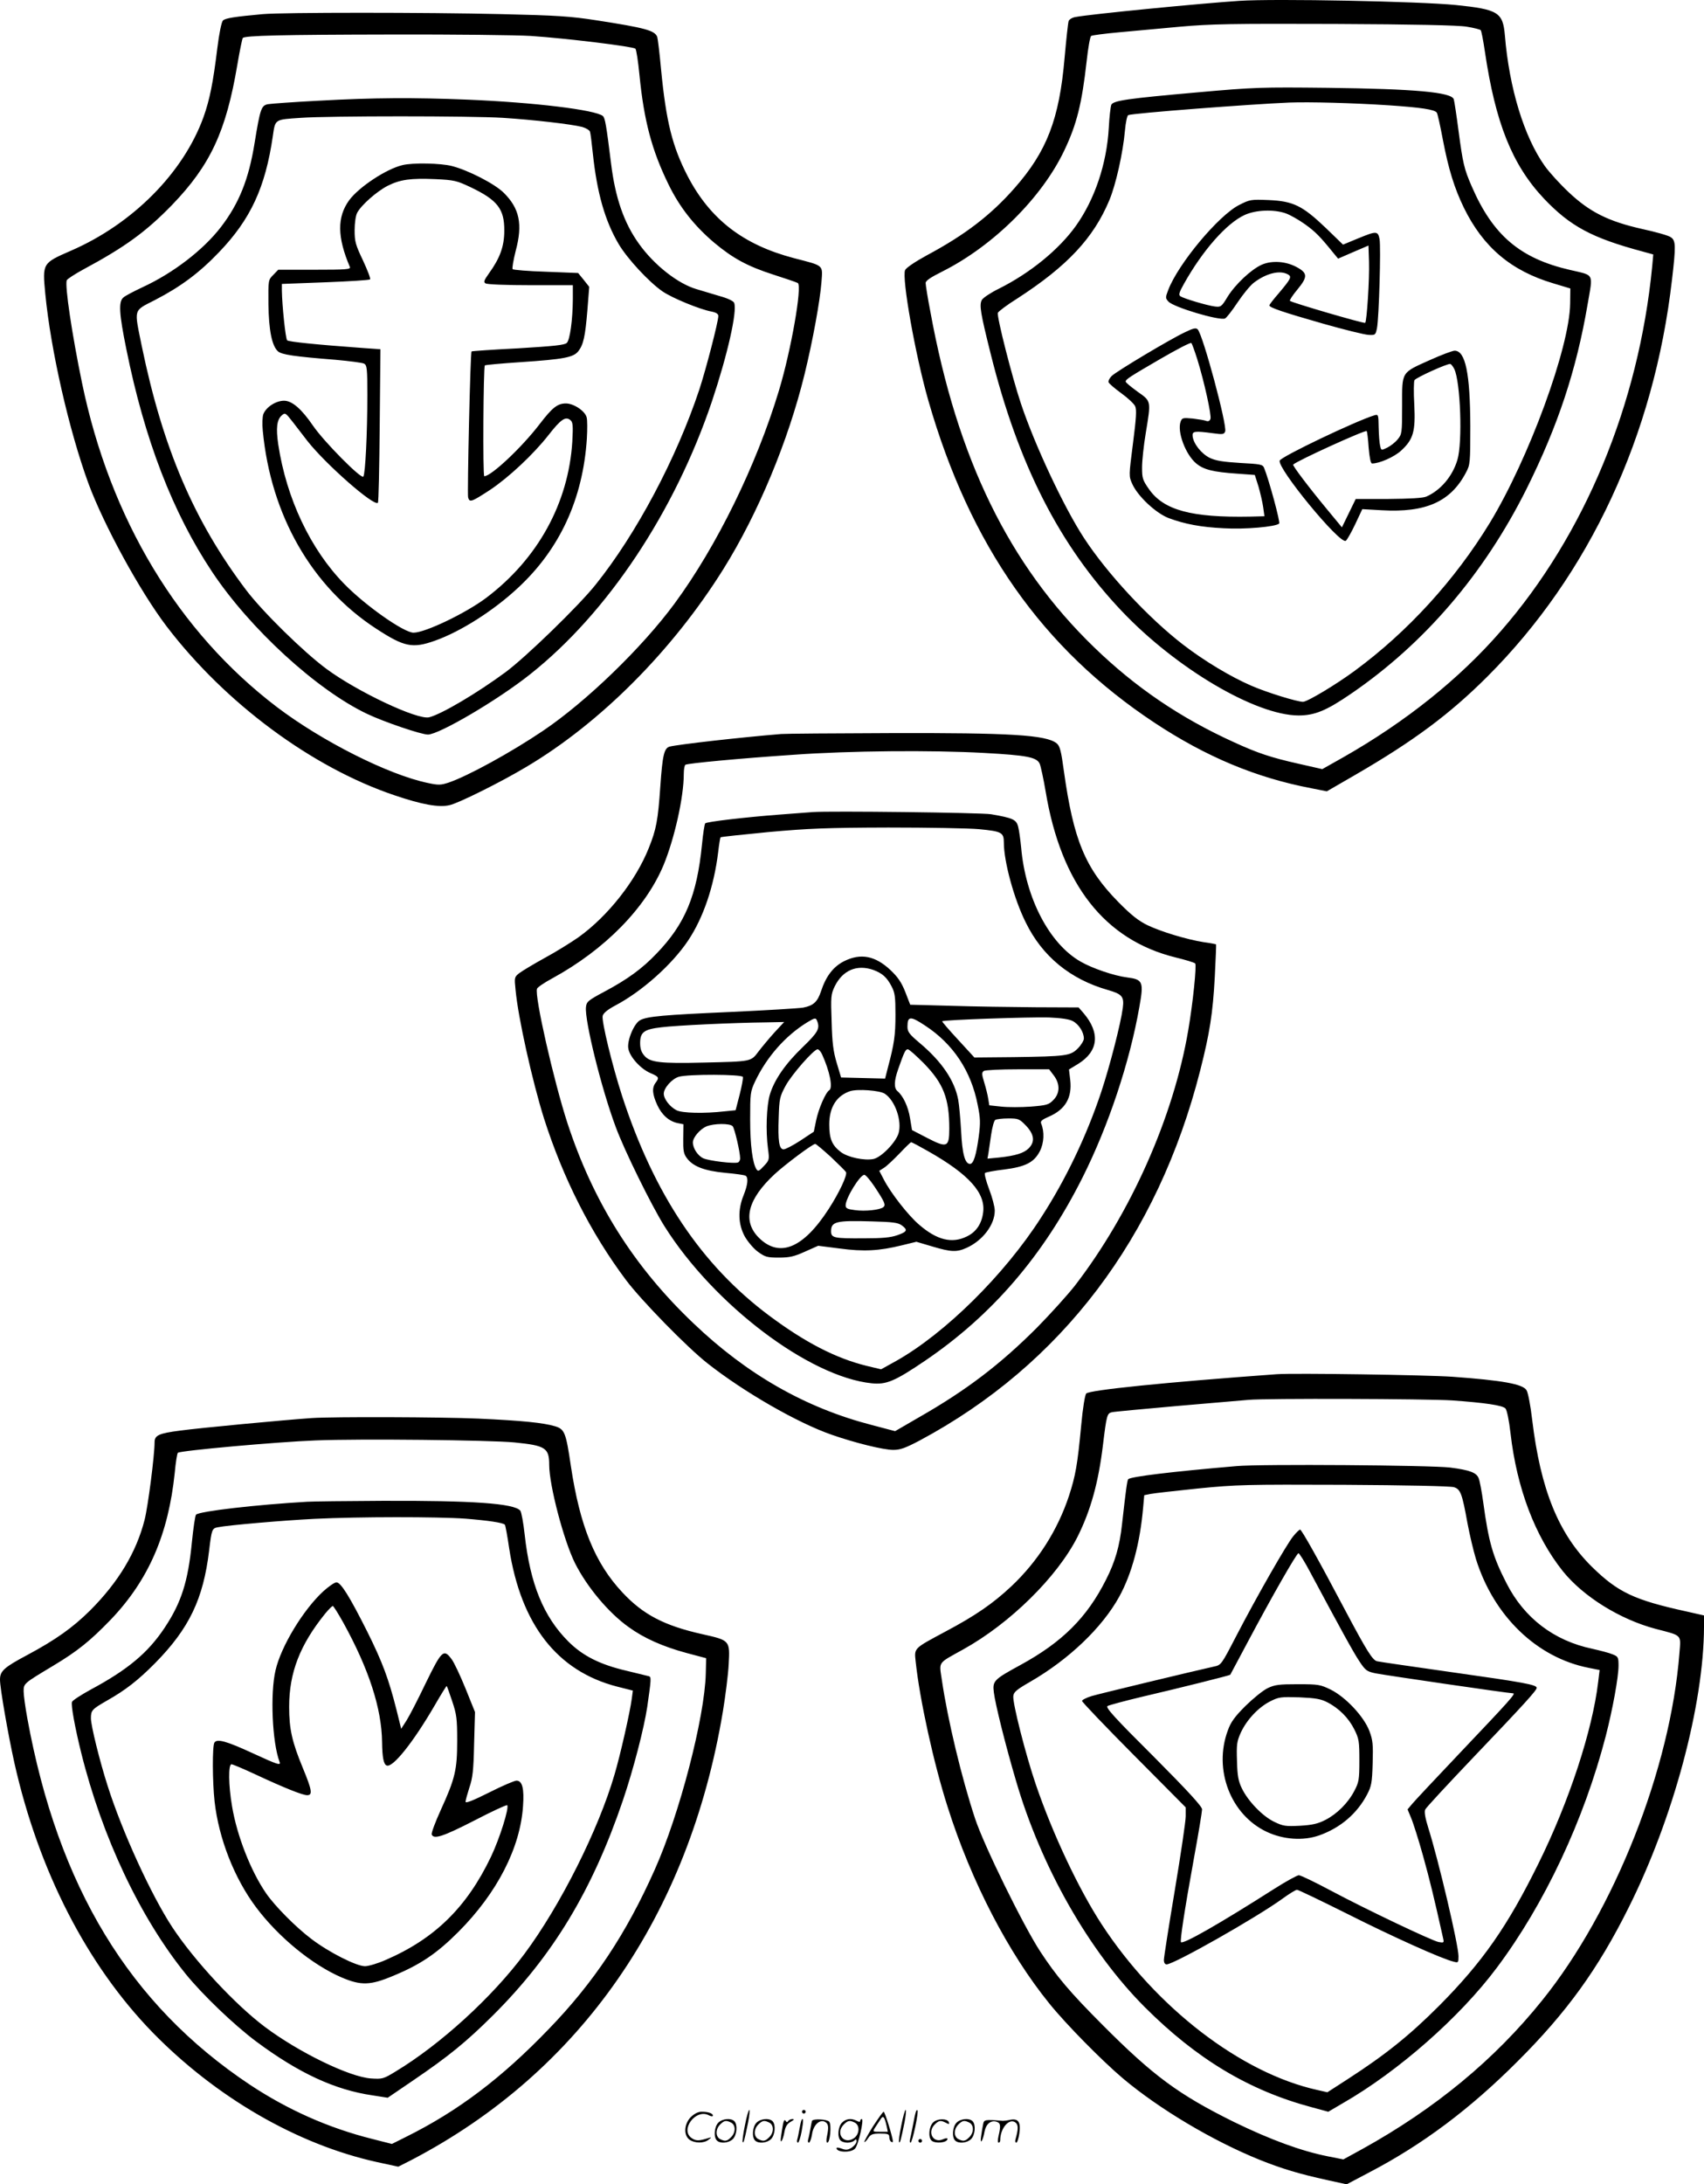 <svg version="1.0" xmlns="http://www.w3.org/2000/svg"
  viewBox="0 0 937 1200.649"
 preserveAspectRatio="xMidYMid meet">
<g transform="translate(-0,1200.769) scale(0.1,-0.1)"
fill="#000000" stroke="none">
<path d="M6815 12003 c-213 -14 -819 -73 -902 -89 -18 -3 -35 -14 -37 -23 -3
-9 -13 -99 -22 -201 -29 -338 -98 -515 -275 -716 -131 -149 -272 -257 -483
-370 -64 -35 -113 -68 -119 -81 -19 -43 56 -467 128 -718 229 -796 627 -1363
1245 -1771 282 -186 556 -301 860 -359 l86 -17 159 92 c319 185 518 333 725
540 560 560 915 1322 1014 2180 22 188 21 216 -7 234 -12 9 -83 29 -157 45
-187 42 -290 94 -405 203 -48 45 -107 110 -131 144 -113 159 -195 426 -219
718 -11 126 -37 142 -269 166 -198 20 -996 36 -1191 23z m1250 -142 c38 -6 73
-15 77 -19 4 -4 14 -56 23 -117 58 -393 150 -623 324 -808 145 -153 264 -217
544 -292 l58 -16 -6 -67 c-74 -758 -372 -1476 -831 -2002 -229 -264 -525 -500
-866 -694 l-117 -66 -128 29 c-156 35 -227 59 -358 119 -295 134 -542 302
-769 522 -468 453 -752 1035 -900 1844 -15 77 -26 147 -26 158 0 13 27 31 93
64 280 141 547 406 670 666 68 143 96 256 122 487 8 74 19 137 25 141 6 4 75
13 153 20 78 7 230 21 337 31 170 15 280 17 850 15 434 -2 679 -7 725 -15z
M6585 11500 c-385 -34 -462 -45 -474 -68 -4 -10 -11 -66 -14 -127 -11 -197
-77 -393 -181 -539 -93 -130 -251 -259 -423 -345 -45 -22 -87 -50 -94 -62 -15
-28 -7 -74 48 -294 152 -611 379 -1056 722 -1417 298 -314 735 -572 971 -573
89 0 153 26 290 120 402 275 730 657 964 1125 173 348 274 652 336 1015 30
175 39 157 -97 189 -274 63 -424 190 -541 461 -41 94 -48 125 -72 305 -11 85
-23 163 -26 172 -12 39 -215 57 -693 63 -366 4 -403 3 -716 -25z m1050 -71
c177 -12 255 -23 266 -41 4 -6 19 -73 33 -148 31 -162 63 -266 116 -375 106
-216 259 -346 492 -415 l93 -28 -1 -83 c-3 -241 -227 -851 -441 -1204 -192
-315 -451 -599 -743 -814 -100 -74 -261 -171 -285 -171 -32 0 -198 51 -283 88
-114 49 -262 138 -376 226 -191 147 -417 390 -545 586 -110 168 -271 511 -347
739 -48 143 -134 480 -127 499 3 8 51 44 107 79 275 178 419 332 506 540 36
86 75 260 86 384 4 44 12 82 18 84 30 11 672 60 886 69 112 4 346 -2 545 -15z
M6814 10881 c-113 -57 -335 -323 -390 -467 -16 -42 -16 -45 1 -64 28 -31 279
-106 311 -93 8 3 39 43 69 88 30 45 70 94 90 109 67 51 141 70 186 46 24 -13
19 -23 -50 -105 -28 -32 -51 -62 -51 -66 0 -12 77 -38 294 -100 116 -33 229
-61 251 -62 38 -2 39 -1 47 38 11 60 22 445 14 488 -9 46 -17 46 -121 3 l-80
-33 -95 92 c-128 122 -178 147 -314 153 -97 4 -103 3 -162 -27z m256 -46 c23
-8 71 -35 106 -60 57 -41 82 -66 158 -160 l24 -29 83 36 84 36 3 -90 c3 -94
-12 -325 -21 -335 -6 -5 -404 111 -414 121 -3 3 15 31 41 62 57 69 57 90 -1
122 -61 34 -138 39 -194 15 -59 -26 -146 -108 -189 -177 -33 -55 -37 -57 -70
-53 -41 5 -169 43 -189 56 -11 7 -8 20 19 68 103 184 234 333 334 379 61 28
160 32 226 9z M6515 10181 c-79 -37 -374 -213 -402 -240 -12 -12 -20 -27 -17
-35 3 -7 34 -34 70 -60 35 -25 70 -58 76 -71 9 -20 6 -64 -12 -205 -23 -178
-23 -180 -4 -222 30 -68 130 -161 200 -188 89 -33 177 -50 304 -56 114 -7 286
8 304 26 7 7 -56 240 -83 306 -8 19 -20 21 -132 27 -95 6 -133 12 -167 28 -46
23 -89 77 -94 119 -3 28 10 30 114 16 51 -7 59 -6 65 10 12 32 -122 531 -151
561 -9 10 -24 7 -71 -16z m68 -146 c39 -125 80 -312 73 -330 -4 -11 -12 -15
-23 -11 -9 4 -43 9 -74 13 -55 5 -59 4 -67 -17 -20 -55 27 -181 86 -230 41
-34 93 -47 226 -56 l96 -7 20 -63 c10 -35 22 -86 26 -114 l7 -50 -79 -2 c-322
-6 -475 35 -556 151 -35 50 -38 60 -38 120 0 36 9 120 20 186 30 183 31 176
-45 230 -36 26 -65 50 -65 55 0 13 21 26 191 125 90 52 166 92 170 87 4 -4 18
-43 32 -87z M7866 10030 c-163 -73 -156 -62 -156 -251 0 -153 -1 -158 -25
-187 -13 -16 -39 -36 -57 -45 -33 -16 -33 -16 -39 11 -4 15 -7 60 -8 100 -1
71 -2 73 -23 67 -100 -30 -513 -227 -521 -249 -16 -40 330 -461 363 -441 7 4
30 45 52 91 l39 83 107 -6 c243 -14 379 47 463 207 23 43 24 53 24 255 -1 292
-27 416 -87 415 -13 -1 -72 -23 -132 -50z m131 -51 c34 -71 46 -403 17 -499
-27 -91 -93 -168 -171 -202 -18 -8 -90 -12 -208 -13 l-180 0 -38 -78 -38 -78
-81 98 c-101 122 -192 242 -187 247 23 22 397 192 404 184 3 -2 8 -43 11 -91
5 -56 11 -87 19 -87 41 0 122 36 160 71 67 62 79 105 72 252 -4 67 -3 128 1
135 10 15 183 93 197 89 6 -2 15 -14 22 -28z M1445 11930 c-154 -14 -206 -22
-219 -35 -8 -8 -21 -71 -31 -152 -23 -189 -42 -284 -76 -379 -111 -307 -390
-587 -728 -734 -158 -69 -158 -68 -142 -237 30 -311 131 -752 237 -1042 85
-230 284 -594 430 -786 322 -422 799 -776 1254 -929 150 -51 244 -68 302 -54
48 10 283 127 420 209 409 242 806 641 1086 1089 191 306 356 703 446 1070 46
188 85 404 93 506 7 98 17 89 -152 133 -278 73 -460 213 -584 451 -84 163
-118 298 -146 587 -8 89 -18 169 -21 178 -14 35 -63 49 -334 91 -141 22 -217
27 -520 34 -421 10 -1202 10 -1315 0z m1475 -120 c195 -13 562 -58 574 -70 5
-5 15 -69 22 -142 25 -254 68 -416 160 -604 61 -125 141 -227 252 -321 103
-86 183 -129 322 -174 69 -22 130 -43 137 -47 25 -16 -37 -371 -104 -592 -124
-411 -342 -855 -573 -1169 -178 -242 -486 -540 -725 -701 -175 -118 -412 -248
-518 -284 -43 -14 -55 -15 -115 -2 -216 45 -581 229 -829 417 -543 413 -917
1033 -1072 1782 -55 266 -95 534 -84 564 3 7 44 34 92 60 229 123 344 207 487
354 211 219 297 404 359 770 13 78 27 144 30 148 13 13 211 18 815 19 344 1
690 -3 770 -8z M1750 11454 c-135 -7 -259 -16 -276 -19 -37 -7 -43 -23 -74
-213 -32 -200 -86 -333 -185 -462 -97 -126 -262 -253 -431 -331 -49 -23 -97
-48 -106 -57 -27 -23 -23 -89 17 -285 100 -495 254 -896 471 -1222 208 -313
576 -650 852 -781 92 -44 298 -114 335 -114 61 0 385 190 563 332 425 337 794
892 999 1500 85 254 140 495 122 541 -4 10 -35 25 -79 37 -40 12 -97 29 -127
38 -104 30 -235 134 -317 249 -83 115 -131 254 -154 443 -26 210 -33 250 -45
260 -41 34 -380 75 -745 90 -299 12 -512 11 -820 -6z m1015 -94 c171 -11 377
-35 436 -50 21 -6 39 -17 43 -25 3 -8 10 -63 16 -122 23 -217 67 -370 142
-497 48 -81 167 -209 241 -260 54 -37 205 -99 270 -111 25 -5 37 -13 37 -24 0
-31 -68 -294 -105 -406 -126 -378 -346 -792 -569 -1070 -92 -116 -385 -400
-496 -482 -156 -115 -352 -231 -420 -248 -64 -16 -396 141 -565 266 -126 93
-353 316 -442 434 -287 380 -457 778 -573 1338 -43 213 -49 193 73 256 141 73
243 149 351 262 174 181 255 356 296 637 14 96 8 92 155 102 156 11 932 11
1110 0z M2213 11100 c-89 -21 -239 -120 -293 -193 -67 -92 -66 -203 4 -367 5
-13 -20 -15 -194 -15 l-200 0 -27 -28 c-28 -28 -28 -28 -27 -161 2 -143 19
-229 52 -259 20 -19 91 -29 317 -47 77 -7 147 -16 157 -21 16 -9 18 -27 18
-173 0 -211 -11 -431 -22 -448 -11 -16 -217 192 -277 280 -63 92 -115 137
-159 137 -45 0 -99 -35 -114 -74 -5 -14 -7 -54 -3 -91 44 -464 269 -857 622
-1087 156 -102 201 -111 325 -67 141 50 322 165 456 290 230 213 357 488 379
820 3 50 3 103 -1 117 -8 35 -71 77 -114 77 -47 0 -75 -23 -145 -114 -97 -127
-266 -286 -304 -286 -9 0 -5 600 3 609 3 3 91 11 197 18 237 16 290 26 317 60
28 36 38 80 50 226 l10 128 -30 38 -31 38 -177 7 c-97 3 -179 10 -183 14 -4 4
4 50 17 102 39 145 21 232 -66 318 -49 49 -195 124 -285 147 -62 16 -216 19
-272 5z m374 -121 c149 -71 187 -120 186 -240 0 -85 -24 -151 -85 -235 -27
-38 -30 -47 -18 -54 8 -6 120 -10 248 -10 l232 0 0 -77 c-1 -115 -16 -223 -33
-240 -12 -12 -70 -18 -268 -30 -139 -7 -255 -15 -256 -17 -7 -6 -24 -779 -19
-802 8 -30 18 -26 121 41 102 68 238 195 321 301 68 87 94 105 121 82 13 -11
15 -29 10 -118 -21 -338 -190 -645 -474 -859 -112 -84 -335 -191 -399 -191
-53 0 -265 149 -381 268 -185 189 -318 469 -363 767 -13 89 -8 135 19 159 19
17 21 15 61 -36 22 -29 59 -76 81 -105 101 -128 365 -360 387 -339 4 4 8 196
10 426 l4 418 -99 7 c-249 18 -406 34 -414 42 -9 9 -28 194 -29 274 l0 36 239
9 c132 5 242 12 246 16 4 4 -14 50 -39 104 -41 86 -46 104 -46 166 0 40 6 81
14 96 22 42 107 117 167 148 69 35 128 43 264 37 102 -5 116 -8 192 -44z
M4295 7973 c-230 -19 -563 -57 -612 -69 -31 -8 -40 -46 -52 -219 -13 -187 -22
-236 -64 -340 -72 -180 -224 -372 -383 -487 -44 -31 -128 -83 -189 -116 -60
-33 -123 -71 -139 -83 -28 -22 -28 -24 -21 -93 14 -152 92 -501 156 -705 105
-329 257 -630 451 -889 83 -111 337 -371 448 -458 199 -157 496 -328 684 -393
126 -44 283 -83 338 -83 38 0 66 10 144 51 780 417 1310 1116 1544 2036 52
205 69 311 80 515 5 96 8 175 7 177 -2 1 -32 7 -69 12 -94 15 -232 57 -308 93
-49 24 -88 54 -160 127 -183 186 -247 341 -300 721 -15 111 -22 138 -40 152
-57 46 -255 58 -915 56 -308 -1 -578 -3 -600 -5z m1116 -104 c235 -13 289 -23
306 -59 6 -14 21 -83 33 -154 85 -510 325 -815 714 -911 54 -13 103 -28 108
-33 9 -9 -12 -215 -38 -367 -81 -478 -317 -1007 -624 -1405 -41 -52 -135 -156
-209 -231 -202 -202 -387 -343 -648 -492 l-131 -76 -129 34 c-363 94 -685 277
-981 560 -328 312 -550 666 -692 1100 -75 231 -182 700 -167 738 3 8 41 34 84
57 289 158 513 386 612 623 60 146 111 373 111 500 0 25 4 48 9 51 13 8 298
35 596 55 304 22 757 26 1046 10z M4470 7544 c-25 -2 -108 -8 -185 -14 -193
-15 -398 -39 -407 -48 -4 -4 -12 -56 -18 -117 -28 -281 -93 -436 -249 -598
-80 -84 -161 -143 -289 -211 -90 -48 -97 -55 -100 -85 -7 -74 84 -444 163
-656 47 -129 198 -435 269 -548 271 -431 796 -828 1140 -863 80 -8 126 11 294
125 368 250 650 578 865 1007 143 285 259 634 312 936 25 139 20 152 -67 163
-72 9 -192 50 -256 87 -172 98 -303 350 -327 628 -4 41 -11 92 -16 112 -10 41
-28 49 -149 70 -53 9 -888 19 -980 12z m913 -94 c125 -12 137 -18 137 -74 0
-104 56 -310 120 -438 91 -187 245 -313 452 -372 79 -23 90 -36 82 -99 -11
-85 -71 -318 -118 -460 -81 -243 -196 -484 -332 -693 -202 -315 -528 -636
-796 -787 l-83 -46 -80 19 c-170 42 -338 129 -534 275 -373 278 -634 667 -811
1211 -54 167 -113 410 -106 438 4 15 27 34 68 56 147 77 314 226 402 358 84
126 142 298 165 485 5 43 11 80 13 82 2 3 121 15 263 29 222 20 319 24 660 25
220 0 444 -4 498 -9z M4641 6724 c-59 -30 -99 -82 -126 -164 -20 -60 -42 -80
-99 -91 -25 -4 -206 -15 -403 -24 -362 -16 -455 -24 -493 -45 -34 -18 -73
-113 -65 -156 8 -46 68 -112 122 -135 47 -20 49 -25 28 -53 -21 -28 -18 -63 9
-122 25 -55 66 -91 114 -100 l30 -6 -1 -79 c-1 -64 2 -83 19 -106 34 -47 97
-71 211 -82 56 -5 107 -12 113 -16 16 -10 12 -50 -11 -107 -33 -81 -30 -161 7
-228 17 -29 49 -67 73 -84 39 -28 50 -31 114 -31 60 0 84 6 144 33 l72 32 118
-15 c133 -18 217 -13 340 17 l82 20 88 -26 c104 -31 134 -32 189 -7 88 40 154
127 154 204 0 21 -14 74 -31 118 -17 45 -27 84 -23 89 5 4 52 13 104 19 119
15 166 39 198 101 23 45 26 107 7 152 -5 13 4 21 43 38 90 39 128 104 117 201
l-7 58 51 31 c111 69 122 170 29 279 l-27 31 -238 1 c-131 1 -339 4 -463 8
l-225 6 -27 70 c-21 53 -41 82 -81 120 -84 79 -164 95 -256 49z m162 -48 c48
-18 74 -40 100 -91 18 -34 21 -57 21 -155 0 -113 -7 -161 -41 -288 l-16 -63
-121 3 -121 3 -24 80 c-19 63 -25 111 -28 227 -5 137 -4 150 17 194 44 89 122
122 213 90z m1096 -281 c33 -17 61 -61 61 -96 0 -11 -15 -36 -33 -54 -41 -41
-62 -44 -356 -48 l-213 -2 -90 98 c-50 54 -89 99 -87 101 7 8 484 24 586 21
67 -3 112 -9 132 -20z m-1405 -1 c15 -40 4 -61 -79 -141 -97 -93 -158 -182
-182 -263 -18 -61 -23 -199 -10 -296 8 -60 8 -63 -22 -95 -26 -28 -32 -32 -41
-19 -22 34 -35 133 -35 275 0 142 1 153 27 208 64 135 167 252 288 326 42 25
46 26 54 5z m592 -23 c155 -101 254 -250 290 -436 15 -74 16 -99 6 -174 -14
-104 -29 -151 -48 -151 -28 0 -43 56 -49 181 -4 68 -11 146 -16 172 -20 106
-91 210 -211 311 -58 49 -68 62 -68 90 0 59 16 60 96 7z m-827 -38 c-29 -32
-68 -79 -88 -105 -42 -56 -36 -55 -301 -61 -239 -6 -295 1 -326 37 -17 19 -24
39 -24 70 0 60 21 76 117 87 78 10 393 25 577 27 l98 2 -53 -57z m261 -120
c43 -94 61 -185 40 -198 -20 -12 -59 -102 -72 -165 l-13 -63 -74 -49 c-40 -26
-82 -48 -92 -48 -25 0 -32 46 -27 177 3 100 6 113 37 171 34 63 156 202 177
202 6 0 17 -12 24 -27z m560 -50 c108 -111 140 -193 140 -359 0 -103 -12 -108
-122 -51 l-83 43 -11 66 c-10 63 -38 122 -69 148 -20 17 -19 56 4 121 33 94
40 109 53 109 7 0 46 -35 88 -77z m714 -66 c36 -47 35 -99 -2 -136 -25 -26
-37 -29 -124 -36 -53 -4 -126 -4 -162 0 l-66 7 -6 37 c-3 20 -13 60 -22 89
-14 46 -14 54 -2 63 8 5 92 9 187 9 l172 0 25 -33z m-1709 -9 c2 -7 -6 -51
-18 -98 l-22 -85 -60 -6 c-114 -13 -234 -10 -265 6 -37 19 -70 62 -70 91 0 31
45 82 83 93 51 15 347 14 352 -1z m780 -92 c57 -37 96 -150 76 -218 -16 -51
-95 -132 -138 -141 -50 -10 -141 9 -179 38 -49 37 -64 73 -64 152 0 94 40 158
115 183 41 13 162 4 190 -14z m777 -176 c46 -49 50 -89 14 -125 -27 -26 -71
-40 -163 -50 l-63 -6 5 28 c2 15 9 62 15 103 6 41 16 78 23 82 7 4 39 8 71 8
56 0 61 -2 98 -40z m-1613 -3 c11 -14 41 -143 41 -177 0 -10 -6 -20 -12 -22
-21 -8 -161 9 -191 23 -30 14 -57 55 -57 87 0 27 38 72 74 88 41 17 130 18
145 1z m1076 -138 c224 -127 316 -230 301 -337 -8 -62 -39 -107 -90 -131 -81
-40 -164 -20 -262 65 -59 50 -156 174 -194 248 l-25 48 25 16 c14 8 52 44 85
78 33 35 62 63 65 63 3 1 46 -22 95 -50z m-537 -30 c42 -40 80 -77 84 -84 9
-15 -38 -115 -96 -204 -139 -215 -270 -269 -383 -157 -92 92 -63 211 87 350
60 55 207 165 223 166 4 0 42 -32 85 -71z m239 -161 c59 -89 65 -104 50 -116
-19 -15 -100 -24 -156 -16 -41 5 -51 10 -51 26 0 40 79 168 103 168 7 0 31
-28 54 -62z m152 -216 c34 -25 30 -35 -25 -54 -37 -13 -83 -17 -184 -17 -165
-1 -180 2 -180 39 0 53 28 60 225 54 115 -3 144 -7 164 -22z M7020 4454 c-620
-45 -1027 -87 -1047 -106 -7 -8 -19 -79 -28 -178 -20 -213 -31 -275 -67 -385
-63 -190 -172 -360 -316 -496 -101 -95 -198 -162 -364 -250 -175 -94 -171 -89
-163 -164 22 -208 99 -560 176 -800 130 -410 333 -801 559 -1080 92 -114 288
-313 405 -412 201 -169 494 -343 751 -447 125 -50 219 -78 374 -112 l105 -23
125 66 c295 154 554 349 814 609 270 269 443 508 610 843 247 492 415 1119
416 1548 l0 61 -97 22 c-287 63 -376 105 -519 245 -184 181 -283 425 -329 810
-9 77 -23 150 -31 161 -20 34 -132 54 -407 74 -145 10 -872 21 -967 14z m965
-144 c182 -13 276 -27 293 -44 8 -8 20 -65 28 -136 35 -304 135 -567 288 -759
112 -139 314 -265 511 -317 147 -38 138 -30 130 -132 -49 -636 -358 -1418
-755 -1910 -261 -325 -588 -595 -989 -817 l-104 -57 -86 17 c-146 29 -317 92
-516 189 -303 150 -442 252 -720 531 -181 181 -256 270 -345 406 -93 142 -310
584 -358 730 -74 223 -151 544 -183 763 -15 103 -25 88 117 167 258 143 517
398 629 619 72 144 115 297 140 505 20 165 23 174 49 180 11 3 176 18 366 35
190 16 363 31 385 33 95 9 983 6 1120 -3z M6800 3949 c-362 -31 -582 -58 -596
-72 -6 -5 -14 -68 -34 -246 -13 -121 -38 -208 -88 -306 -105 -209 -241 -344
-472 -470 -145 -79 -153 -87 -145 -150 8 -65 64 -290 121 -483 138 -475 403
-941 709 -1247 285 -285 573 -458 917 -550 l92 -25 80 47 c305 175 644 473
847 745 263 351 479 811 599 1274 38 148 70 323 70 386 0 46 -2 50 -32 62 -18
8 -69 21 -113 31 -210 44 -374 169 -471 360 -75 146 -98 225 -128 445 -8 58
-19 118 -25 132 -12 31 -48 45 -157 59 -106 13 -1041 20 -1174 8z m1195 -116
c36 -11 45 -35 74 -196 12 -64 33 -153 47 -199 98 -314 335 -542 620 -598 l60
-12 -8 -66 c-31 -264 -160 -658 -328 -997 -171 -347 -308 -542 -545 -781 -166
-166 -296 -270 -503 -404 l-113 -73 -57 13 c-418 93 -885 452 -1184 910 -126
193 -269 496 -362 768 -55 161 -129 450 -124 487 2 22 19 36 94 79 211 122
395 297 489 468 69 126 114 294 131 490 l6 67 35 7 c20 4 138 17 262 30 212
21 263 22 801 20 340 -2 587 -7 605 -13z M7111 3563 c-36 -44 -200 -330 -313
-548 -82 -158 -83 -160 -123 -168 -125 -28 -628 -149 -672 -162 -29 -9 -53
-21 -53 -27 0 -6 128 -140 285 -298 l285 -287 0 -49 c0 -27 -27 -210 -60 -407
-33 -197 -60 -369 -60 -383 0 -15 6 -24 15 -24 40 0 492 256 637 361 37 27 73
49 80 49 7 0 132 -60 278 -133 248 -125 519 -247 583 -262 26 -7 27 -6 27 30
0 61 -110 528 -166 705 -17 54 -23 89 -17 101 4 10 123 138 264 286 279 292
349 369 349 383 0 17 -70 30 -460 85 -217 31 -405 58 -417 61 -25 5 -56 54
-178 284 -145 275 -238 440 -246 440 -4 0 -21 -16 -38 -37z m95 -200 c164
-306 236 -438 269 -487 33 -50 41 -56 88 -66 50 -10 733 -110 757 -110 17 0
-16 -37 -285 -320 -133 -140 -254 -269 -269 -287 l-26 -31 19 -46 c11 -25 41
-119 66 -209 38 -137 60 -227 111 -456 5 -22 3 -23 -26 -18 -40 9 -394 177
-593 283 -86 46 -165 84 -175 84 -9 0 -71 -34 -137 -76 -303 -193 -498 -304
-511 -292 -6 7 18 168 71 460 25 136 45 258 45 270 0 16 -76 99 -267 291 -213
212 -265 269 -253 277 8 5 94 28 190 51 202 47 482 117 485 121 1 2 44 82 95
178 134 252 270 490 280 490 5 0 35 -48 66 -107z M6970 2728 c-25 -12 -79 -56
-121 -97 -59 -59 -81 -89 -97 -134 -81 -216 15 -466 215 -559 90 -42 199 -50
287 -19 116 41 209 120 264 226 23 44 27 64 30 170 3 105 1 127 -18 178 -30
79 -129 185 -212 227 -58 28 -67 30 -182 30 -104 0 -127 -3 -166 -22z m328
-77 c65 -33 118 -87 149 -149 26 -52 28 -66 28 -172 0 -105 -3 -119 -27 -165
-35 -68 -96 -128 -160 -161 -41 -21 -72 -28 -140 -32 -80 -4 -92 -2 -142 22
-64 31 -143 113 -177 183 -19 39 -25 68 -27 150 -3 92 -1 108 21 157 33 71 96
138 160 171 49 25 59 26 162 23 89 -4 118 -9 153 -27z M1715 4213 c-147 -10
-625 -55 -725 -69 -117 -15 -140 -26 -140 -64 0 -72 -36 -352 -55 -427 -46
-179 -144 -342 -300 -498 -95 -94 -189 -161 -346 -245 -128 -68 -149 -88 -149
-135 0 -47 44 -299 79 -457 133 -593 399 -1111 760 -1482 349 -357 794 -615
1231 -712 l120 -26 73 37 c929 485 1525 1344 1712 2465 14 85 29 202 32 260 7
131 7 131 -145 165 -210 47 -326 108 -439 229 -152 162 -234 365 -284 696 -27
183 -34 202 -87 218 -64 19 -179 31 -422 42 -206 9 -796 11 -915 3z m1114
-134 c171 -17 191 -30 191 -124 0 -111 80 -416 142 -540 66 -131 185 -273 295
-351 84 -61 188 -107 317 -142 l109 -29 -2 -84 c-6 -242 -145 -776 -281 -1079
-157 -352 -334 -619 -583 -876 -259 -269 -498 -450 -784 -592 l-78 -39 -110
28 c-239 60 -463 160 -670 297 -663 441 -1056 1089 -1225 2016 -11 60 -20 126
-20 147 0 43 0 43 160 139 137 82 206 138 320 256 207 217 316 468 351 807 5
56 13 105 17 109 12 12 545 60 757 68 241 10 962 2 1094 -11z M1690 3753
c-278 -16 -593 -52 -612 -71 -5 -5 -15 -74 -23 -153 -21 -215 -58 -331 -150
-469 -91 -137 -202 -230 -407 -340 -53 -29 -99 -59 -102 -67 -7 -16 16 -140
50 -278 116 -467 325 -909 577 -1220 92 -113 264 -278 386 -369 234 -174 433
-266 640 -296 l83 -13 141 96 c194 132 290 210 438 357 330 329 546 687 714
1181 58 171 116 395 134 514 22 153 23 165 9 169 -7 2 -62 15 -123 30 -146 34
-241 82 -320 161 -136 136 -210 316 -240 588 -7 64 -18 124 -24 131 -33 40
-263 56 -761 54 -195 -1 -380 -3 -410 -5z m869 -93 c125 -10 206 -22 217 -33
3 -2 14 -62 24 -131 65 -419 264 -674 593 -759 l87 -22 -6 -45 c-10 -75 -63
-309 -95 -417 -88 -302 -297 -719 -495 -985 -177 -238 -462 -498 -709 -647
-67 -41 -73 -42 -135 -38 -118 8 -396 143 -583 283 -165 124 -388 364 -510
549 -116 177 -275 524 -355 776 -44 137 -92 332 -92 371 0 45 5 50 90 99 99
56 169 110 263 205 188 191 265 353 297 619 14 117 16 122 49 128 53 11 365
38 531 46 245 12 676 12 829 1z M1778 3261 c-110 -101 -233 -303 -263 -435
-30 -128 -18 -397 22 -502 9 -23 -9 -17 -148 47 -143 66 -196 81 -210 58 -12
-19 -11 -214 1 -324 23 -203 108 -421 228 -581 122 -163 308 -316 471 -386
106 -45 157 -44 283 9 150 62 240 123 359 242 213 214 340 462 355 691 7 97
-4 140 -36 140 -11 0 -79 -29 -150 -65 -88 -44 -130 -61 -130 -51 0 8 10 43
21 78 18 52 23 94 26 239 l5 176 -52 129 c-29 71 -63 144 -77 162 -43 58 -54
48 -141 -130 -43 -90 -91 -183 -107 -208 l-29 -45 -26 105 c-43 170 -77 261
-160 428 -98 195 -146 272 -170 272 -10 0 -42 -22 -72 -49z m110 -173 c140
-254 211 -471 213 -657 1 -85 9 -123 26 -128 34 -12 146 129 263 330 34 59 64
107 66 107 2 0 15 -37 30 -82 25 -74 28 -98 28 -218 0 -160 -11 -208 -91 -383
-30 -66 -52 -125 -49 -133 11 -28 61 -12 233 76 96 50 178 88 182 85 12 -13
-41 -182 -89 -283 -133 -278 -309 -451 -580 -568 -43 -19 -94 -34 -113 -34
-47 0 -198 76 -295 150 -85 64 -201 181 -249 251 -84 122 -160 316 -187 478
-20 117 -21 231 -3 231 6 0 66 -25 132 -56 161 -75 259 -114 284 -114 31 0 27
27 -24 150 -59 143 -75 213 -75 336 0 187 59 340 198 512 19 23 38 42 42 42 4
0 30 -42 58 -92z M4096 324 c-10 -47 -15 -88 -12 -91 5 -6 9 7 30 110 7 37 10
67 6 67 -4 0 -15 -39 -24 -86z M4410 400 c0 -5 5 -10 10 -10 6 0 10 5 10 10 0
6 -4 10 -10 10 -5 0 -10 -4 -10 -10z M4956 324 c-10 -47 -15 -88 -12 -91 5 -6
9 7 30 110 7 37 10 67 6 67 -4 0 -15 -39 -24 -86z M5036 399 c-3 -8 -10 -41
-16 -74 -6 -33 -14 -68 -16 -77 -3 -10 -1 -18 3 -18 10 0 46 171 38 178 -2 3
-7 -1 -9 -9z M3799 371 c-38 -38 -41 -101 -7 -125 29 -20 79 -20 104 0 18 14
18 15 1 10 -53 -17 -69 -17 -92 -2 -69 45 21 166 94 126 12 -6 21 -7 21 -1 0
12 -25 21 -62 21 -19 0 -39 -10 -59 -29z M4800 319 c-28 -45 -49 -83 -47 -85
2 -3 12 7 21 21 14 21 24 25 66 25 43 0 50 -3 50 -19 0 -11 5 -23 10 -26 6 -3
10 -3 10 1 0 20 -44 164 -51 164 -4 0 -30 -37 -59 -81z m75 4 l7 -33 -42 0
c-42 0 -42 0 -28 23 8 12 21 32 29 44 15 25 22 18 34 -34z M3950 340 c-22 -22
-27 -79 -8 -98 19 -19 66 -14 88 8 22 22 27 79 8 98 -19 19 -66 14 -88 -8z
m71 0 c25 -14 25 -54 -1 -80 -23 -23 -33 -24 -61 -10 -25 14 -25 54 1 80 23
23 33 24 61 10z M4160 340 c-22 -22 -27 -79 -8 -98 19 -19 66 -14 88 8 22 22
27 79 8 98 -19 19 -66 14 -88 -8z m71 0 c25 -14 25 -54 -1 -80 -23 -23 -33
-24 -61 -10 -25 14 -25 54 1 80 23 23 33 24 61 10z M4306 334 c-3 -16 -8 -47
-11 -69 -8 -51 10 -26 19 27 5 27 15 42 34 53 18 10 22 14 10 15 -9 0 -20 -5
-24 -11 -5 -8 -9 -8 -14 1 -5 8 -10 3 -14 -16z M4407 353 c-2 -4 -7 -26 -11
-48 -4 -22 -9 -48 -12 -57 -3 -10 -1 -18 4 -18 4 0 14 28 20 62 11 58 10 81
-1 61z M4465 350 c-1 -3 -5 -23 -9 -45 -4 -22 -9 -48 -12 -57 -3 -10 -1 -18 4
-18 5 0 13 20 17 45 7 53 44 87 74 68 17 -11 19 -28 8 -80 -4 -18 -3 -33 2
-33 16 0 24 99 11 115 -12 14 -87 18 -95 5z M4630 340 c-22 -22 -27 -79 -8
-98 7 -7 24 -12 38 -12 14 0 31 5 38 12 9 9 12 8 12 -5 0 -9 -12 -24 -26 -34
-21 -13 -32 -15 -55 -6 -16 6 -29 8 -29 3 0 -24 81 -27 102 -2 18 19 50 162
37 162 -5 0 -9 -5 -9 -10 0 -7 -6 -7 -19 0 -30 16 -59 12 -81 -10z m71 0 c29
-16 25 -65 -6 -86 -56 -37 -103 28 -55 76 23 23 33 24 61 10z M5131 341 c-23
-23 -28 -80 -9 -99 19 -19 88 -13 88 9 0 5 -11 4 -24 -2 -54 -25 -89 38 -46
81 23 23 33 24 62 9 16 -9 19 -8 16 3 -8 22 -64 22 -87 -1z M5260 340 c-22
-22 -27 -79 -8 -98 19 -19 66 -14 88 8 22 22 27 79 8 98 -19 19 -66 14 -88 -8z
m71 0 c25 -14 25 -54 -1 -80 -23 -23 -33 -24 -61 -10 -25 14 -25 54 1 80 23
23 33 24 61 10z M5406 331 c-3 -14 -8 -44 -11 -66 -8 -51 10 -26 19 27 8 41
35 63 66 53 22 -7 24 -21 11 -77 -5 -22 -5 -38 0 -38 5 0 9 6 9 13 0 68 51
125 85 97 15 -13 15 -35 -1 -92 -3 -10 -1 -18 4 -18 6 0 13 23 17 50 9 63 -5
84 -49 76 -17 -4 -35 -6 -41 -6 -101 8 -104 7 -109 -19z M5050 240 c0 -5 5
-10 10 -10 6 0 10 5 10 10 0 6 -4 10 -10 10 -5 0 -10 -4 -10 -10z"/>
</g>
</svg>
